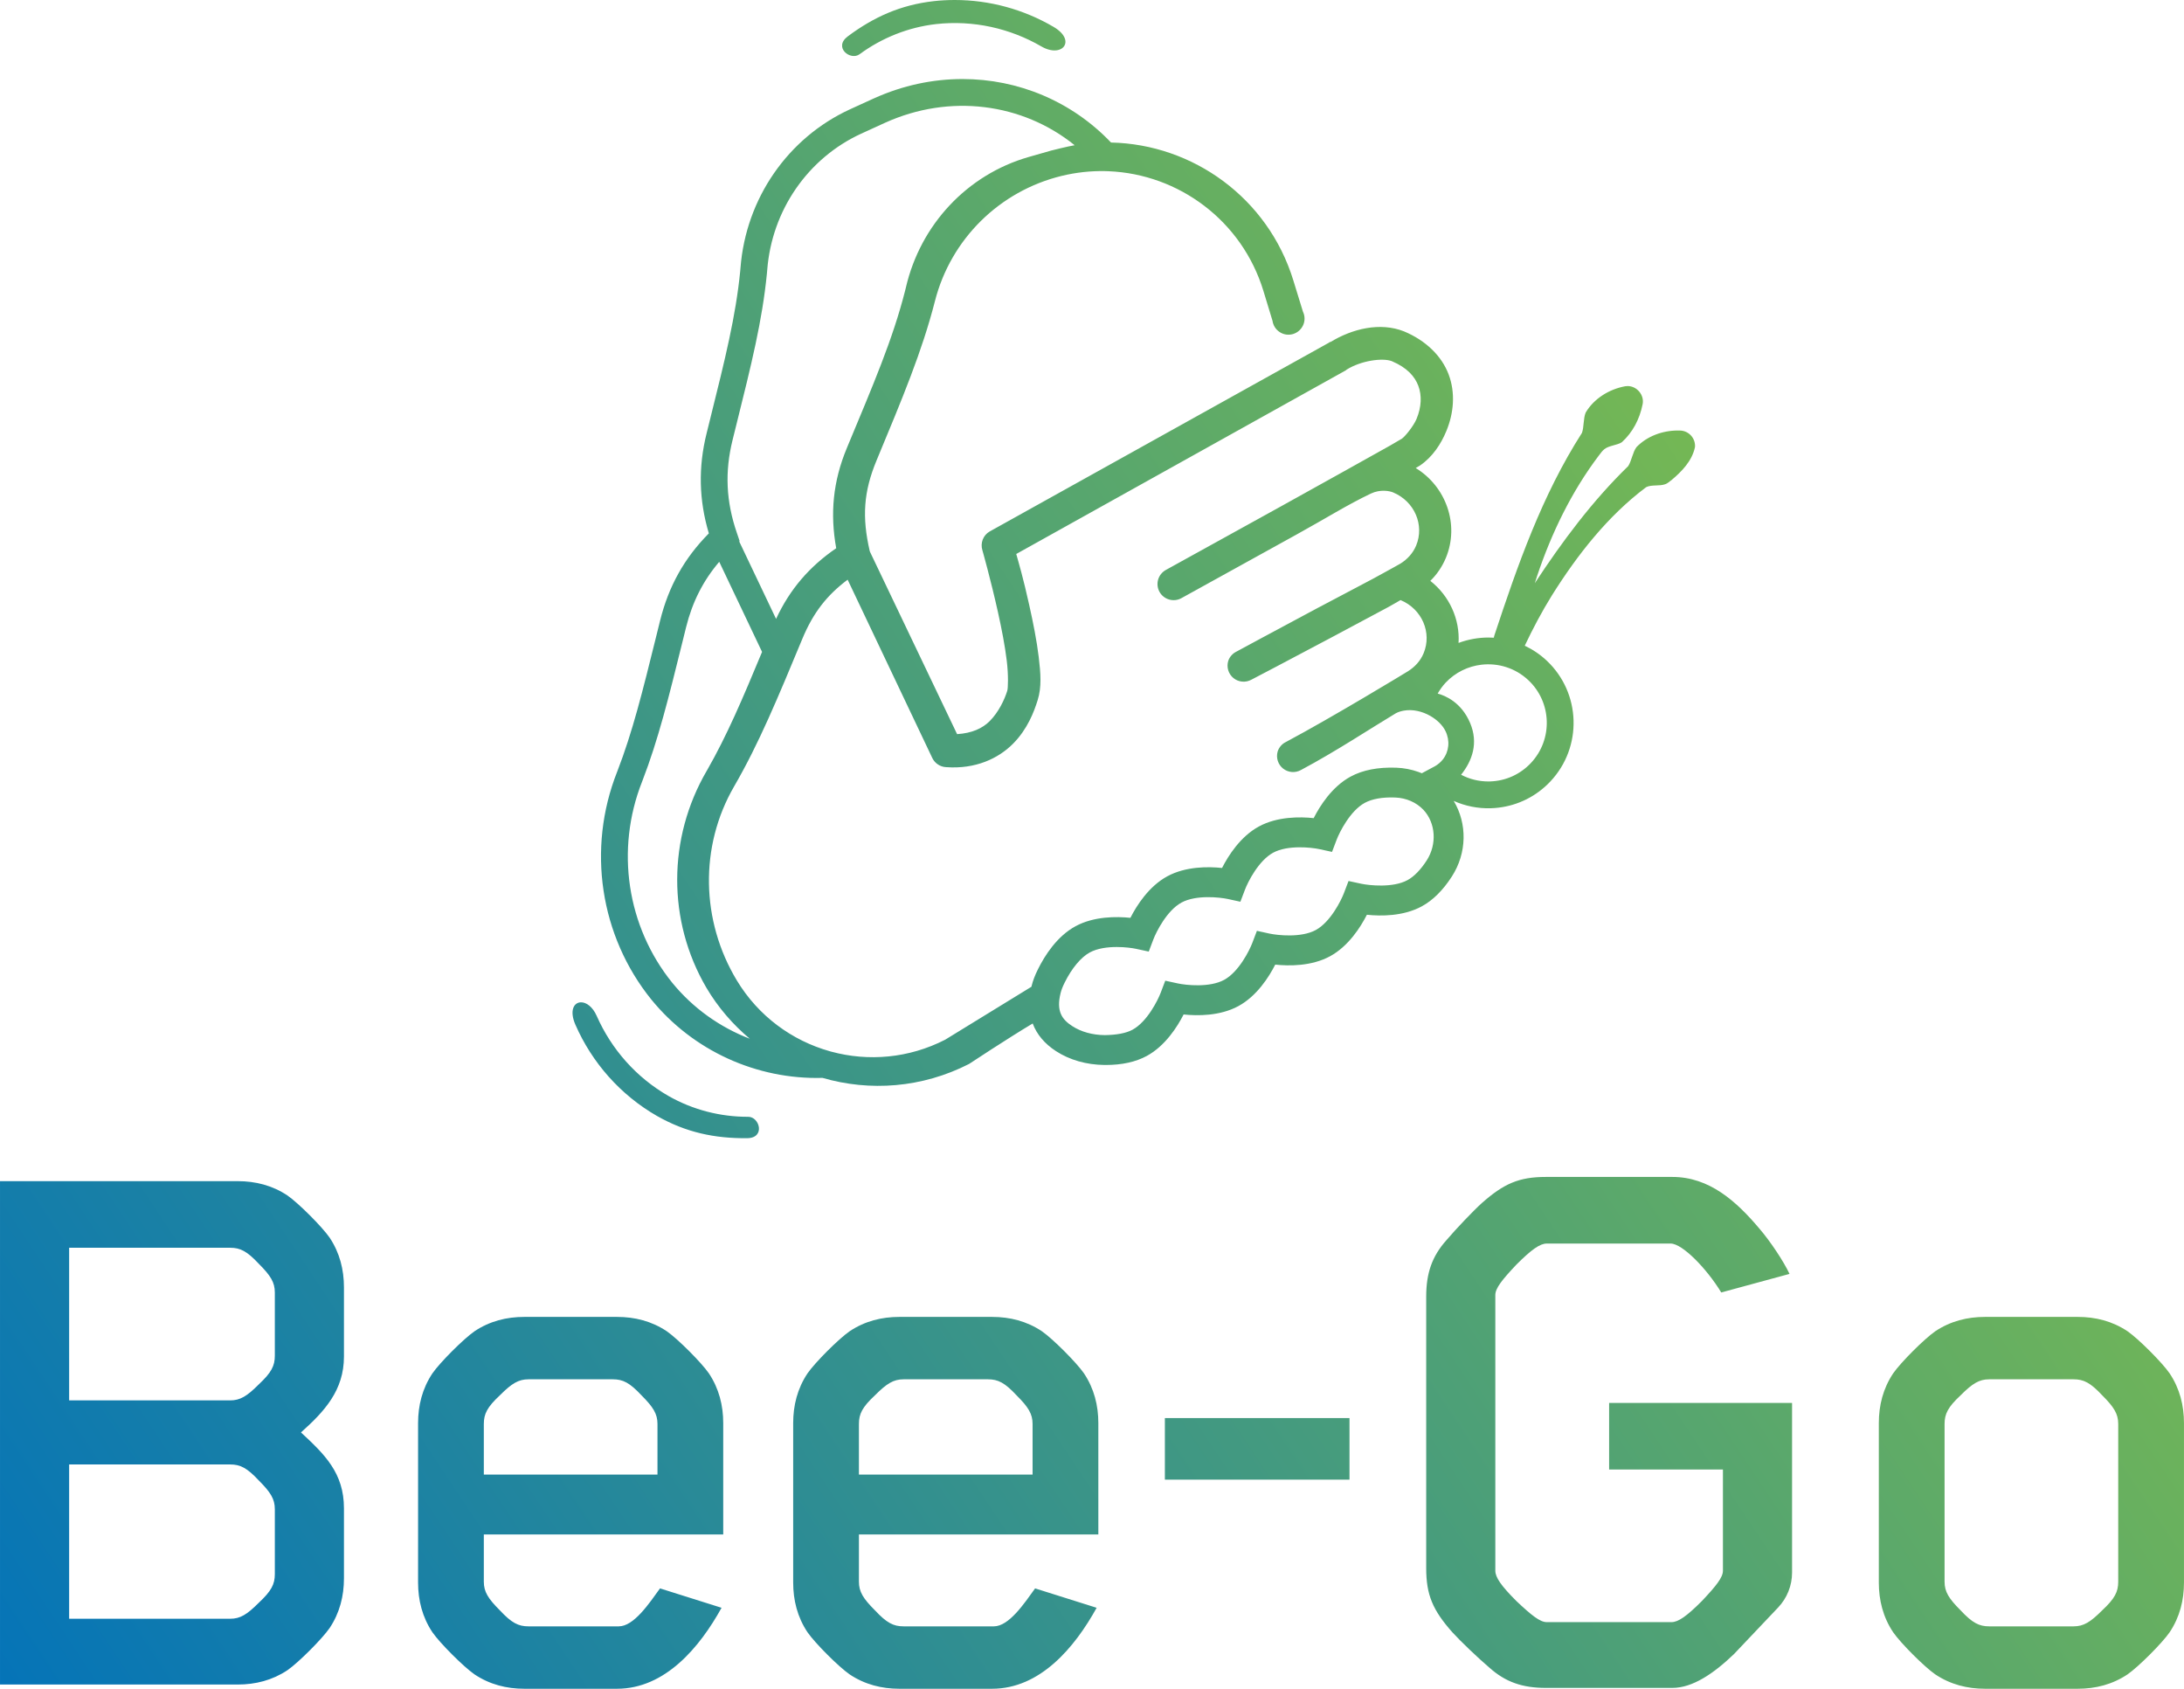 <?xml version="1.0" encoding="UTF-8" standalone="no"?><!DOCTYPE svg PUBLIC "-//W3C//DTD SVG 1.1//EN" "http://www.w3.org/Graphics/SVG/1.1/DTD/svg11.dtd"><svg width="100%" height="100%" viewBox="0 0 3691 2854" version="1.1" xmlns="http://www.w3.org/2000/svg" xmlns:xlink="http://www.w3.org/1999/xlink" xml:space="preserve" xmlns:serif="http://www.serif.com/" style="fill-rule:evenodd;clip-rule:evenodd;stroke-linejoin:round;stroke-miterlimit:2;"><path d="M1577.92,1.953c-0.013,0 -0.026,0.013 -0.039,0.013c-0.026,0 -0.026,-0.013 -0.026,0c-55.691,6.328 -101.068,26.654 -145.066,59.466c-24.96,18.62 4.558,41.693 20.04,30.117c37.552,-27.565 82.07,-45.494 129.362,-50.885c62.539,-6.888 124.7,7.031 177.799,37.826c35.352,20.494 59.961,-10.157 20.26,-33.269c-50.208,-29.297 -107.682,-45.221 -166.601,-45.221c-11.875,-0 -23.789,0.625 -35.729,1.953Zm-100.951,164.258c0,-0 -26.979,12.279 -40.456,18.476c-105.078,48.269 -175.989,150.86 -185.052,267.735c-0.156,1.875 -0.312,3.685 -0.468,5.43c-7.526,76.393 -25.469,148.398 -50.313,248.085l-6.523,26.316c-14.232,57.226 -12.995,112.63 3.776,168.906c-0,0.026 0.013,0.052 0.013,0.078c-0.013,0.026 -0.013,0.052 -0.052,0.065c-0.326,1.51 -0.495,3.034 -0.495,4.596c-0,-1.562 0.169,-3.086 0.495,-4.596c-41.563,42.018 -67.904,89.297 -82.37,147.578l-6.498,26.263c-23.203,93.776 -39.974,161.524 -65.651,227.93l-0.573,1.458c-51.119,129.597 -28.906,276.888 57.982,384.375c0,0.013 0.013,0.013 0.026,0.026c0.026,0 0.026,0.026 0.026,0.026c70.391,86.433 177.969,135.352 289.232,132.318c79.844,23.216 168.203,17.07 247.643,-23.542c0,0 64.883,-42.89 107.552,-68.385c6.941,18.49 20.131,34.219 39.388,46.732c23.112,15 51.511,23.073 82.071,23.372c0.703,0 1.432,0.013 2.135,0.013c27.305,0 50.599,-5.143 69.232,-15.273c31.185,-16.953 51.615,-49.232 62.227,-70.078c23.307,2.474 61.458,2.799 92.617,-14.154c31.198,-16.94 51.64,-49.219 62.239,-70.078c23.269,2.461 61.459,2.838 92.63,-14.128c31.172,-16.966 51.654,-49.271 62.253,-70.117c23.281,2.448 61.524,2.813 92.747,-14.206c18.75,-10.182 35.847,-27.122 50.782,-50.299c25.807,-39.987 26.185,-89.584 3.203,-127.865c-3.906,-6.523 -8.32,-12.773 -13.581,-18.515c-0.221,-0.248 -0.364,-0.521 -0.599,-0.756l-1.185,-1.25c-10.846,-11.38 -23.958,-20.182 -38.515,-26.224l-2.93,1.563l2.93,-1.563c-1.927,-0.82 -3.907,-1.549 -5.899,-2.252c-11.706,-4.167 -24.219,-6.654 -37.252,-7.123c-30.808,-1.119 -56.849,3.933 -77.383,15.131c-31.172,16.94 -51.615,49.205 -62.227,70.078c-23.242,-2.474 -61.471,-2.839 -92.643,14.14c-31.172,16.954 -51.602,49.232 -62.227,70.079c-23.268,-2.487 -61.432,-2.813 -92.617,14.127c-31.198,16.966 -51.64,49.284 -62.252,70.117c-23.243,-2.369 -61.511,-2.773 -92.735,14.18c-31.146,16.94 -51.823,49.089 -63.659,73.047c-4.934,9.87 -8.372,18.971 -10.546,27.76c-0.131,0.482 -0.144,0.938 -0.261,1.433c-2.409,10.052 -3.62,19.713 -3.646,28.932c0.026,-9.219 1.237,-18.88 3.646,-28.932l-145.833,89.505c-61.55,31.536 -129.909,37.07 -192.201,20.286c-0.911,-0.26 -1.81,-0.495 -2.721,-0.755c-0.026,0 -0.026,-0.013 -0.052,-0.013l0.013,0c-0.013,0 -0.026,0 -0.039,-0.013c-63.581,-17.878 -120.599,-59.102 -157.162,-119.753c-60.534,-100.364 -63.372,-226.185 -4.609,-327.591c42.083,-72.63 73.555,-148.945 115.443,-249.674c18.203,-43.737 41.224,-73.373 76.484,-99.779l143.216,301.615c4.388,8.815 13.229,14.687 23.164,15.143c50,3.672 88.503,-14.818 113.034,-39.479c24.505,-24.636 35.534,-53.867 41.719,-73.724c6.94,-22.201 5.104,-45.169 1.797,-72.878c-3.321,-27.721 -9.571,-58.854 -16.003,-87.643c-10.195,-45.977 -17.825,-71.589 -21.992,-86.445l556.979,-310.287c0.508,-0.377 1.029,-0.833 1.432,-1.25c24.284,-15.195 60.17,-20.156 75.951,-14.414l0.768,0.326c25.326,10.768 38.399,25.52 44.401,41.484c6.055,16.198 5.43,35.612 -2.969,55.807c-4.882,11.771 -18.789,29.154 -24.739,33.451c-0.56,0.234 -9.453,5.677 -19.753,11.536c-11.888,6.784 -135.286,75.547 -184.44,102.735c-98.385,54.297 -194.778,107.591 -194.778,107.591c-6.264,3.502 -11.016,9.349 -13.047,16.198c-1.993,6.979 -1.185,14.466 2.278,20.742c7.227,13.125 23.828,17.943 36.94,10.768c0,0 96.342,-53.216 194.779,-107.617c49.245,-27.135 85.99,-50.404 125.69,-69.232c15.99,-7.591 31.641,-4.271 37.344,-1.901c36.471,15.169 53.359,55.326 38.997,89.831c-5.508,13.216 -15.052,23.242 -26.367,30.364c1.576,-0.989 -5.117,3.034 -13.294,7.448c-8.307,4.48 -20.065,11.185 -33.399,18.321c-26.653,14.323 -61.341,32.213 -95.494,50.442c-68.321,36.459 -135.131,72.605 -135.131,72.605c-6.484,3.164 -11.445,8.711 -13.789,15.442c-3.346,10.56 0.078,22.227 8.75,29.297c8.594,7.005 20.703,8.034 30.417,2.643c-0,0 67.135,-35 135.599,-71.523c34.141,-18.229 69.167,-36.888 95.846,-51.224c8.568,-4.583 14.089,-8.164 20.508,-11.706c36.484,15.17 53.359,55.339 38.984,89.857c-5.481,13.242 -15.078,23.268 -26.419,30.404c-3.945,2.5 -127.838,77.734 -206.159,119.453c-6.744,3.177 -11.836,9.101 -14.114,16.211c-3.008,10.573 0.625,22.005 9.297,28.828c8.659,6.81 20.586,7.734 30.195,2.318c59.427,-31.641 117.982,-70.521 160.273,-95.834c4.245,-2.265 8.829,-3.607 13.503,-4.44c14.948,-2.708 31.198,1.185 44.74,8.932c11.341,6.524 20.768,15.586 25.664,25.625c7.851,16.107 6.08,34.506 -4.48,47.956c-3.489,4.414 -7.903,8.281 -13.242,11.354l-22.278,11.94c14.557,6.042 27.669,14.844 38.515,26.224l1.185,1.25c0.235,0.235 0.378,0.508 0.599,0.756c5.261,5.742 9.675,11.992 13.581,18.515c19.466,8.646 40.716,13.034 62.656,12.383c4.336,-0.13 8.672,-0.456 12.93,-0.964c33.554,-3.958 64.362,-19.427 87.786,-44.296c54.584,-57.917 51.875,-149.414 -6.028,-203.998c-11.315,-10.651 -23.907,-19.049 -37.266,-25.351c13.88,-29.31 29.036,-57.943 46.094,-85.365c42.851,-68.281 94.57,-134.297 159.127,-182.552c8.594,-4.453 22.722,-1.536 31.563,-4.805c4.674,-1.289 7.682,-4.817 11.38,-7.252c16.992,-14.349 34.505,-31.914 39.531,-55.625c1.107,-14.323 -9.596,-26.81 -23.893,-27.93c-1.68,-0.065 -3.346,-0.117 -5.026,-0.117c-26.094,-0 -52.174,9.596 -70.026,28.138c-6.406,8.737 -8.151,23.086 -13.984,32.07c-60.951,59.336 -111.329,127.149 -157.787,197.787c1.328,-4.128 2.591,-8.282 3.972,-12.383c24.179,-72.227 58.281,-142.617 104.192,-203.229c3.008,-3.62 5.391,-7.709 9.245,-10.69c7.37,-6.29 21.797,-6.68 29.674,-11.875c18.243,-16.602 30.014,-38.698 35.131,-64.193c3.151,-15.742 -9.805,-30.742 -25.352,-30.742c-1.354,-0 -2.734,0.117 -4.114,0.351c-27.331,5.039 -52.722,20.847 -66.719,44.388c-4.258,9.948 -2.696,24.323 -6.328,34.388c-67.618,105.586 -108.92,223.854 -148.008,342.188c-0.456,1.302 -0.69,2.604 -0.873,3.906c-0.169,1.107 -0.247,2.24 -0.247,3.333c0,-1.093 0.078,-2.226 0.247,-3.333c-3.072,-0.195 -6.132,-0.299 -9.205,-0.299c-17.123,-0 -34.219,3.098 -50.495,9.114c2.487,-40.091 -15.469,-79.518 -47.708,-104.857c11.028,-10.716 20.052,-23.867 26.263,-38.776c23.437,-56.393 0.26,-120.677 -50.925,-151.862c2.005,-1.224 5.391,-3.034 7.318,-4.323c21.393,-14.674 35.364,-36.354 44.349,-57.929c12.76,-30.677 15.625,-64.935 3.984,-95.873c-11.614,-30.937 -38.359,-57.356 -75.521,-72.825c-40.416,-15.912 -87.252,-4.558 -124.44,18.164l-0.781,-0.313l-1.432,1.224l-573.529,319.063c-11.042,6.328 -16.081,19.544 -12.292,31.719c0,-0 14.011,49.283 26.342,104.817c6.171,27.761 11.809,56.784 14.804,81.615c3.021,24.831 2.24,46.601 0.899,50.976c-4.675,15.079 -14.506,35.951 -29.584,51.185c-12.474,12.526 -30.286,20.547 -55.221,22.123l-147.083,-307.813c-0.17,-0.456 -0.43,-1.224 -0.612,-1.706c-13.138,-57.005 -10.469,-99.96 11.575,-152.929c43.893,-105.56 76.901,-184.076 98.776,-269.571c26.758,-104.557 109.167,-185.716 214.037,-211.237c24.466,-5.937 49.01,-8.541 73.112,-8.085c-4.506,-0.756 -8.789,-2.865 -12.214,-6.303c3.425,3.438 7.708,5.547 12.214,6.303c0.95,0.156 1.914,0.26 2.864,0.299c-0.95,-0.039 -1.914,-0.143 -2.864,-0.299c2.057,0.039 4.127,0.104 6.185,0.195c118.593,4.805 225.664,83.646 261.809,202.591l15.248,50.13c1.107,7.826 5.534,14.844 12.279,19.141c6.575,4.349 14.843,5.482 22.434,3.242c7.657,-2.344 13.855,-7.812 17.097,-15.078c3.229,-7.188 3.138,-15.521 -0.339,-22.695l-16.289,-52.943c-42.799,-139.154 -169.557,-229.935 -308.086,-232.891c-66.653,-70 -157.331,-107.278 -250.976,-107.278c-50.118,-0 -101.081,10.664 -149.688,32.695Zm-226.966,748.034l-4.74,-13.893c-18.268,-53.282 -20.533,-103.243 -7.135,-157.175l6.523,-26.276c25.3,-101.562 43.568,-174.922 51.433,-254.596c0.195,-2.045 0.39,-4.206 0.56,-6.394c7.799,-100.481 68.632,-188.645 158.776,-230.039c13.437,-6.171 40.273,-18.398 40.273,-18.398c109.232,-49.505 232.096,-33.503 320.508,37.917c-11.706,1.966 -38.125,8.593 -39.649,9.01c-10.859,3.073 -23.893,6.797 -38.125,10.885c-104.192,29.922 -182.838,114.61 -207.369,220.196c-0.482,2.018 -0.938,3.932 -1.42,5.781c-20.976,82.5 -53.489,157.747 -98.463,265.846c-23.477,56.407 -28.529,110.873 -17.956,169.219c-45.325,31.081 -78.294,69.219 -101.64,119.427c-1.941,4.154 -17.904,41.875 -23.672,55.755c5.768,-13.88 21.731,-51.601 23.672,-55.755c-0,0 -71.706,-150.794 -72.071,-151.406c0.365,0.612 9.857,20.508 9.857,20.508l0.638,-0.612Zm621.003,-673.529l-0.847,0l0.847,0Zm-46.211,3.32c-0.065,0.013 -0.131,0.013 -0.196,0.04c0.065,-0.027 0.131,-0.027 0.196,-0.04Zm60.664,40.209c-0.612,0.508 -1.237,0.976 -1.875,1.406c0.638,-0.43 1.263,-0.898 1.875,-1.406Zm483.867,456.914c-0,0.013 -0.104,0.091 -0.339,0.26c0.235,-0.169 0.339,-0.247 0.339,-0.26Zm-0.339,0.26c-0.013,0 -0.013,0.026 -0.039,0.026c0.026,0 0.026,-0.026 0.039,-0.026Zm-1148.94,141.94l-0.156,0l0.156,0Zm0.781,0.013c7.084,0.248 13.854,3.815 17.995,9.896c-4.141,-6.081 -10.911,-9.635 -17.995,-9.896Zm-84.791,777.045l-0.039,-0.039c-0.013,-0.013 -0.013,-0.026 -0.026,-0.026l-0,-0.013c-0,-0 -0.013,-0.013 -0.026,-0.013c-76.55,-94.805 -96.107,-224.74 -50.899,-339.349l0.625,-1.615c26.706,-69.023 44.635,-141.51 67.344,-233.32l6.484,-26.224c10.625,-42.735 28.789,-78.49 56.042,-110.547l72.37,152.239c-32.995,79.388 -59.31,141.237 -92.826,199.779c-0.299,0.495 -0.599,1.029 -0.911,1.537c-65.795,113.203 -66.55,252.838 -0.482,365.898c19.883,33.724 45,62.461 73.437,86.393c-50.612,-19.466 -96.119,-51.784 -131.093,-94.7Zm1391.46,-568.451c0.547,-1.64 1.237,-3.242 2.214,-4.765c1.731,-2.852 3.515,-5.691 5.26,-8.542c-1.745,2.851 -3.529,5.69 -5.26,8.542c-0.977,1.523 -1.667,3.125 -2.214,4.765c-0.755,2.279 -1.094,4.636 -1.081,6.979c-0.013,-2.343 0.326,-4.7 1.081,-6.979Zm19.362,10.82l-0.443,0l0.443,0Zm21.784,5.079c-0.195,0.442 -0.404,0.872 -0.612,1.302c0.208,-0.43 0.417,-0.86 0.612,-1.302Zm-19.401,13.099c-0.248,-0 -0.508,0.013 -0.781,0.013c0.273,-0 0.533,-0.013 0.781,-0.013Zm-79.948,188.112c18.919,-23.75 29.57,-53.646 15.208,-87.54c-14.726,-34.804 -41.823,-46.106 -54.791,-49.635c3.737,-6.471 8.072,-12.695 13.411,-18.385c16.576,-17.552 38.06,-27.709 60.326,-30.352c28.111,-3.333 57.447,5.326 79.609,26.211c39.713,37.422 41.575,100.195 4.141,139.922c-18.125,19.232 -42.644,30.312 -69.089,31.055c-0.977,0.026 -1.953,0.039 -2.93,0.039c-16.224,-0 -31.862,-3.946 -45.885,-11.315Zm-1153.49,-184.779c-0.143,0.013 -0.273,0.026 -0.403,0.039c0.13,-0.013 0.26,-0.026 0.403,-0.039Zm-2.474,0.143l-0.169,0l0.169,0Zm1086.65,183.646l-45.495,24.336l45.495,-24.336Zm-141.094,110.95c4.857,-12.812 22.865,-48.997 47.591,-62.447c12.318,-6.732 30.118,-9.896 51.433,-9.037c18.385,0.677 35.547,7.982 47.786,20.846c20.742,22.266 23.06,58.191 5.482,85.417c-10.143,15.742 -21.38,27.292 -32.5,33.32c-24.779,13.451 -64.987,8.92 -78.333,6.068l-21.29,-4.596l-7.734,20.338c-4.857,12.826 -22.904,49.024 -47.63,62.5c-24.701,13.438 -64.844,8.881 -78.203,6.016l-21.289,-4.649l-7.748,20.391c-4.869,12.813 -22.877,48.998 -47.604,62.435c-24.726,13.49 -64.896,8.919 -78.242,6.042l-21.289,-4.623l-7.721,20.365c-4.883,12.812 -22.878,48.997 -47.592,62.461c-11.341,6.159 -27.695,8.828 -46.796,9.14c-20.977,-0.208 -40.013,-5.481 -55.066,-15.247l-0.026,0c-17.356,-11.276 -27.33,-25.065 -19.687,-55.807c1.315,-5.287 3.476,-10.847 6.784,-17.513c12.018,-24.323 27.526,-42.943 42.565,-51.12c12.995,-7.07 30.221,-9.193 45.612,-9.193c13.958,0 26.38,1.745 32.734,3.112l21.289,4.61l7.722,-20.365c4.856,-12.813 22.903,-49.023 47.643,-62.487c24.713,-13.411 64.857,-8.841 78.19,-6.016l21.302,4.636l7.747,-20.378c4.844,-12.812 22.878,-48.997 47.605,-62.461c24.7,-13.45 64.869,-8.88 78.229,-6.015l21.302,4.635l7.734,-20.378Zm156.081,-65.403l-0.026,-0l0.026,-0Zm-1296.56,298.359c-0.156,0 -0.312,0 -0.481,0.013c0.169,-0.013 0.325,-0.013 0.481,-0.013Zm-14.322,5.091c-5.521,4.519 -8.36,11.081 -8.334,17.696c-0.026,-6.615 2.813,-13.177 8.334,-17.696Zm16.406,40.144c-0.248,-0 -0.482,0.013 -0.716,0.039c0.234,-0.026 0.468,-0.039 0.716,-0.039Zm-1.875,0.078l-0.169,-0l0.169,-0Zm279.192,78.476l-0.065,0l0.065,0Zm0.547,0.013c-0.091,0 -0.182,0 -0.273,0c0.091,0 0.182,0 0.273,0Zm-1.744,0.039c0.221,-0.013 0.442,-0.039 0.677,-0.039c-0.235,0 -0.456,0.026 -0.677,0.039c-1.237,0.052 -2.5,0.118 -3.711,0.17c1.211,-0.052 2.474,-0.118 3.711,-0.17Zm-16.172,0.417l-0.104,-0l0.104,-0Zm491.119,-1486.85c0.639,-0.013 1.29,-0.039 1.928,-0.104c-0.638,0.065 -1.289,0.091 -1.928,0.104Zm-0.494,0.026c0.156,0 0.338,0 0.494,-0.026c-0.156,0.026 -0.338,0.026 -0.494,0.026Zm-0,0c-0.3,0 -0.586,-0.026 -0.899,-0.026c0.313,0 0.599,0.026 0.899,0.026Zm-673.164,611.875c0.013,-0.052 0.039,-0.091 0.039,-0.143c-0,0.052 -0.026,0.091 -0.039,0.143Zm-61.927,759.05l-0,-0.013l-0,0.013Zm0.026,0.026c-0.013,-0.013 -0.013,-0.026 -0.026,-0.026c0.013,-0 0.013,0.013 0.026,0.026Zm0.039,0.039l-0.039,-0.039l0.039,0.039Zm-163.529,71.172c28.034,63.958 75.859,118.515 138.008,154.153c0.013,0 0.013,0 0.052,0.013c-0,-0.013 -0,0 0.013,0c48.724,27.696 97.396,37.995 152.253,37.409c31.132,-0.352 20.872,-36.38 1.536,-36.133c-46.589,0.143 -93.099,-11.588 -134.505,-35.117l-0,0.013c-54.571,-31.289 -96.615,-79.128 -121.393,-135.312c-6.954,-15.756 -17.722,-23.047 -26.459,-23.047c-11.992,-0 -20.169,13.685 -9.505,38.021Zm429.948,44.687c0.299,0.065 0.586,0.13 0.872,0.195c-0.299,-0.065 -0.599,-0.143 -0.911,-0.208c0.013,0.013 0.026,0.013 0.039,0.013Zm2.383,0.638c-0.495,-0.169 -1.003,-0.312 -1.511,-0.443c0.508,0.131 1.016,0.274 1.511,0.443Zm0.338,0.117c-0.117,-0.039 -0.221,-0.091 -0.338,-0.117c0.117,0.026 0.221,0.078 0.338,0.117Zm1207.41,211.615c-45.586,-0 -71.237,11.406 -108.281,44.166c-14.245,12.839 -44.154,44.18 -59.831,62.709c-24.232,27.083 -34.18,55.573 -34.18,95.43l0,458.736c0,45.612 11.368,71.25 44.154,108.308c12.826,14.232 44.154,44.153 62.682,59.844c27.058,24.192 55.56,34.192 95.456,34.192l213.685,0c34.206,0 69.831,-24.232 104.01,-57.005l74.753,-78.841c15.117,-15.938 23.568,-37.07 23.568,-59.05l-0,-286.666l-309.18,-0l0,112.552l192.344,-0l-0,170.963c-0,11.394 -11.393,25.638 -35.625,51.289c-25.625,25.664 -39.883,35.625 -51.289,35.625l-210.821,0c-11.419,0 -25.664,-11.406 -51.315,-35.625c-25.638,-25.651 -35.612,-39.895 -35.612,-51.289l0,-465.885c0,-11.393 11.394,-25.638 35.612,-51.302c25.651,-25.651 39.896,-35.599 51.315,-35.599l209.415,-0c19.908,-0 61.263,42.76 85.468,82.656l115.378,-31.367c-9.948,-21.341 -32.735,-55.534 -51.263,-76.953c-38.477,-45.56 -84.063,-86.888 -146.758,-86.888l-213.685,-0Zm-2612.58,7.135l0,850.547l401.771,0c29.922,0 58.411,-7.161 84.049,-24.245c18.503,-12.799 58.438,-52.721 71.25,-71.224c17.097,-25.651 24.206,-54.127 24.206,-84.062l0,-118.216c0,-59.857 -32.76,-91.224 -72.656,-128.242c39.896,-35.612 72.656,-71.224 72.656,-128.243l0,-116.797c0,-29.947 -7.109,-58.424 -24.206,-84.062c-12.812,-18.529 -52.747,-58.425 -71.25,-71.237c-25.638,-17.083 -54.127,-24.219 -84.049,-24.219l-401.771,0Zm116.836,112.539l272.109,0c17.11,0 28.49,5.729 48.438,27.071c19.948,19.961 27.07,31.367 27.07,48.463l0,106.823c0,17.109 -5.703,28.49 -27.07,48.451c-19.948,19.948 -31.328,27.083 -48.438,27.083l-272.109,-0l-0,-257.891Zm-0,366.133l272.109,0c17.11,0 28.49,5.729 48.438,27.057c19.948,19.974 27.07,31.368 27.07,48.49l0,109.674c0,17.11 -5.703,28.503 -27.07,48.438c-19.948,19.961 -31.328,27.07 -48.438,27.07l-272.109,0l-0,-260.729Zm3237.9,-249.297c-29.922,0 -58.412,7.097 -84.063,24.206c-18.529,12.839 -58.411,52.708 -71.237,71.237c-17.109,25.651 -24.206,54.154 -24.206,84.062l0,269.258c0,29.922 7.097,58.425 24.206,84.076c12.826,18.515 52.708,58.398 71.237,71.211c25.651,17.122 54.141,24.245 84.063,24.245l156.705,-0c29.909,-0 58.425,-7.123 84.063,-24.245c18.528,-12.813 58.411,-52.696 71.224,-71.211c17.109,-25.651 24.219,-54.154 24.219,-84.076l-0,-269.258c-0,-29.908 -7.11,-58.411 -24.219,-84.062c-12.813,-18.529 -52.696,-58.398 -71.224,-71.237c-25.638,-17.109 -54.154,-24.206 -84.063,-24.206l-156.705,0Zm-41.316,495.781c-19.947,-19.947 -27.083,-31.354 -27.083,-48.437l0,-266.419c0,-17.097 5.716,-28.49 27.083,-48.425c19.935,-19.948 31.355,-27.07 48.438,-27.07l142.474,-0c17.07,-0 28.477,5.677 48.437,27.07c19.935,19.935 27.058,31.328 27.058,48.425l-0,266.419c-0,17.083 -5.69,28.49 -27.058,48.437c-19.96,19.961 -31.367,27.084 -48.437,27.084l-142.474,-0c-17.083,-0 -28.503,-5.716 -48.438,-27.084Zm-1793.45,-495.781c-29.922,0 -58.398,7.097 -84.05,24.206c-18.541,12.839 -58.424,52.708 -71.25,71.237c-17.096,25.651 -24.192,54.154 -24.192,84.062l-0,269.258c-0,29.922 7.096,58.425 24.192,84.076c12.826,18.515 52.709,58.398 71.25,71.211c25.652,17.122 54.128,24.245 84.05,24.245l156.719,-0c81.198,-0 139.609,-69.818 176.653,-136.797l-104.01,-32.774c-18.49,25.651 -44.141,64.141 -69.805,64.141l-152.435,-0c-17.096,-0 -28.489,-5.716 -48.437,-27.084c-19.948,-19.947 -27.07,-31.354 -27.07,-48.437l-0,-79.779l404.622,0l-0,-188.06c-0,-29.908 -7.135,-58.411 -24.232,-84.062c-12.825,-18.529 -52.708,-58.398 -71.224,-71.237c-25.651,-17.109 -54.153,-24.206 -84.062,-24.206l-156.719,0Zm-68.385,180.925c-0,-17.097 5.703,-28.49 27.07,-48.425c19.948,-19.948 31.341,-27.07 48.437,-27.07l142.487,-0c17.058,-0 28.49,5.677 48.412,27.07c19.935,19.935 27.083,31.328 27.083,48.425l0,85.468l-293.489,0l-0,-85.468Zm-565.534,-180.925c-29.922,0 -58.399,7.097 -84.05,24.206c-18.528,12.839 -58.411,52.708 -71.25,71.237c-17.07,25.651 -24.206,54.154 -24.206,84.062l0,269.258c0,29.922 7.136,58.425 24.206,84.076c12.839,18.515 52.722,58.398 71.25,71.211c25.651,17.122 54.128,24.245 84.05,24.245l156.718,-0c81.211,-0 139.61,-69.818 176.667,-136.797l-104.01,-32.774c-18.516,25.651 -44.154,64.141 -69.792,64.141l-152.448,-0c-17.096,-0 -28.502,-5.716 -48.437,-27.084c-19.948,-19.947 -27.084,-31.354 -27.084,-48.437l0,-79.779l404.61,0l-0,-188.06c-0,-29.908 -7.123,-58.411 -24.206,-84.062c-12.826,-18.529 -52.721,-58.398 -71.237,-71.237c-25.651,-17.109 -54.154,-24.206 -84.063,-24.206l-156.718,0Zm-68.386,180.925c0,-17.097 5.716,-28.49 27.084,-48.425c19.935,-19.948 31.341,-27.07 48.437,-27.07l142.474,-0c17.07,-0 28.477,5.677 48.451,27.07c19.921,19.935 27.044,31.328 27.044,48.425l-0,85.468l-293.49,0l0,-85.468Zm1151,94.01l312.005,0l0,-103.997l-312.005,-0l-0,103.997Z" style="fill:url(#_Linear1);fill-rule:nonzero;"/><defs><linearGradient id="_Linear1" x1="0" y1="0" x2="1" y2="0" gradientUnits="userSpaceOnUse" gradientTransform="matrix(3781.46,-2491.36,2491.36,3781.46,-35.208,3124.54)"><stop offset="0" style="stop-color:#0071bc;stop-opacity:1"/><stop offset="1" style="stop-color:#8cc63f;stop-opacity:1"/></linearGradient></defs></svg>